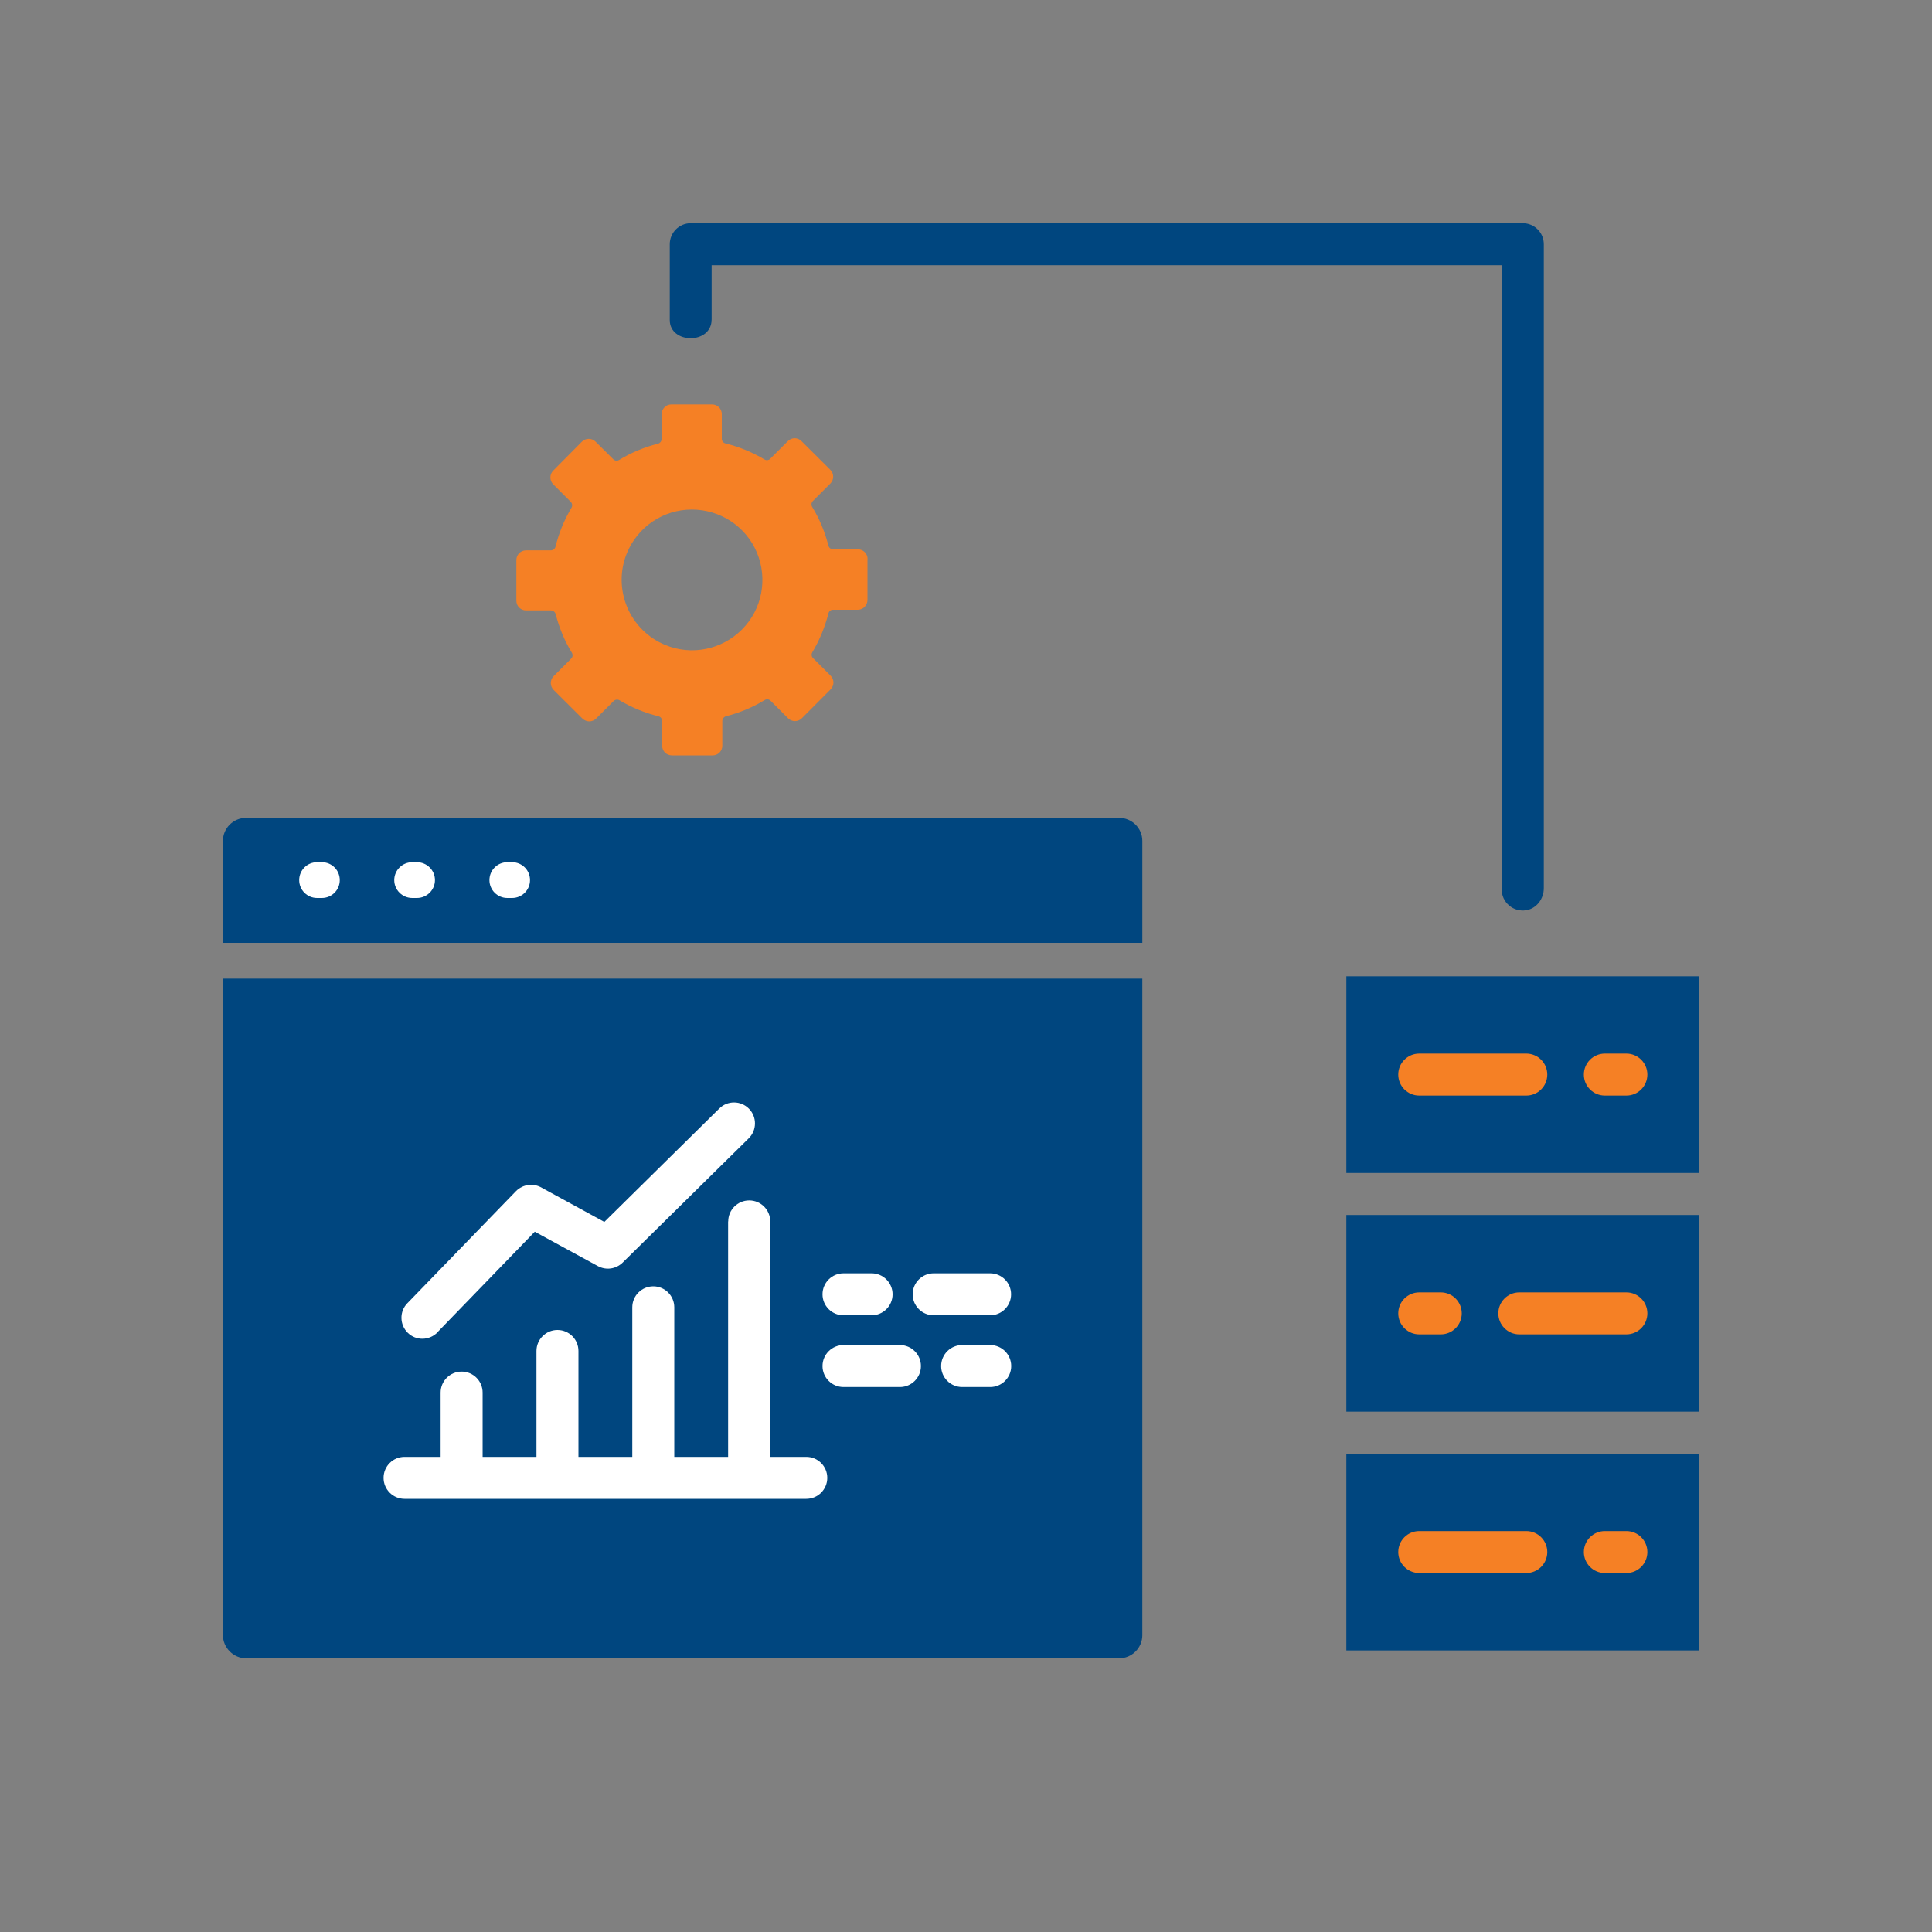 <?xml version="1.0" encoding="UTF-8"?>
<svg id="Layer_4" data-name="Layer 4" xmlns="http://www.w3.org/2000/svg" viewBox="0 0 150 150">
  <rect x="0" y="0" width="150" height="150" fill="#808080" stroke="none"/>
  <defs>
    <style>
      .cls-1, .cls-2, .cls-3 {
        fill-rule: evenodd;
      }

      .cls-1, .cls-4 {
        fill: #fff;
      }

      .cls-2, .cls-5 {
        fill: #f58025;
      }

      .cls-6, .cls-3 {
        fill: #00467f;
      }
    </style>
  </defs>
  <rect class="cls-5" x="106.42" y="79.43" width="22.61" height="7.83"/>
  <rect class="cls-5" x="106.42" y="97.75" width="22.61" height="7.83"/>
  <rect class="cls-5" x="106.42" y="116.59" width="22.61" height="7.83"/>
  <path class="cls-3" d="M131.93,112.87h-27.4v15.27h27.4v-15.27h0ZM131.93,94.33h-27.4v15.27h27.4v-15.27h0ZM104.53,91.07h27.4v-15.27h-27.4v15.27h0ZM118.5,81.8c.9,0,1.63.73,1.63,1.63s-.73,1.63-1.63,1.63h-8.31c-.9,0-1.63-.73-1.63-1.63s.73-1.63,1.63-1.63h8.31ZM126.27,81.8c.9,0,1.63.73,1.63,1.63s-.73,1.63-1.63,1.63h-1.67c-.9,0-1.63-.73-1.63-1.63s.73-1.63,1.63-1.63h1.67ZM117.96,103.6c-.9,0-1.63-.73-1.63-1.63s.73-1.63,1.63-1.63h8.31c.9,0,1.63.73,1.63,1.63s-.73,1.63-1.63,1.63h-8.31ZM110.19,103.6c-.9,0-1.63-.73-1.63-1.63s.73-1.63,1.63-1.63h1.67c.9,0,1.63.73,1.63,1.63s-.73,1.63-1.63,1.63h-1.67ZM118.5,118.87c.9,0,1.63.73,1.63,1.63s-.73,1.63-1.63,1.63h-8.31c-.9,0-1.63-.73-1.63-1.63s.73-1.63,1.63-1.63h8.31ZM126.27,118.87c.9,0,1.63.73,1.63,1.63s-.73,1.63-1.63,1.63h-1.67c-.9,0-1.63-.73-1.63-1.63s.73-1.63,1.63-1.63h1.67ZM52,24.81v-5.85c0-.9.73-1.63,1.63-1.63h64.6c.9,0,1.63.73,1.63,1.63v50.01c0,.81-.56,1.57-1.36,1.7-1.02.17-1.91-.62-1.91-1.61V20.59h-61.34v4.21h0c0,1.96-3.26,1.92-3.25.04v-.02h-.01Z"/>
  <path class="cls-6" d="M86.9,63.5H19.1c-.98,0-1.79.8-1.79,1.78v7.92h71.38v-7.92c0-.98-.81-1.78-1.79-1.78h0Z"/>
  <path class="cls-4" d="M24.99,69.72h-.37c-.77,0-1.39-.62-1.39-1.39s.62-1.39,1.39-1.39h.37c.77,0,1.39.62,1.39,1.39,0,.77-.62,1.39-1.39,1.39Z"/>
  <path class="cls-4" d="M32.37,69.72h-.36c-.77,0-1.4-.62-1.4-1.39s.63-1.39,1.4-1.39h.36c.77,0,1.4.62,1.4,1.39s-.63,1.39-1.4,1.39Z"/>
  <path class="cls-4" d="M39.76,69.72h-.37c-.77,0-1.39-.62-1.39-1.39s.62-1.39,1.39-1.39h.37c.77,0,1.39.62,1.39,1.39s-.62,1.39-1.39,1.39Z"/>
  <path class="cls-6" d="M17.31,126.96c0,.97.82,1.79,1.79,1.79h67.8c.98,0,1.79-.81,1.79-1.79v-50.98H17.31v50.98Z"/>
  <path class="cls-2" d="M67.36,43.4h0c0-.42-.34-.75-.75-.75h-1.92c-.17,0-.33-.12-.37-.28-.27-1.06-.69-2.08-1.26-3.01-.09-.14-.07-.34.05-.46l1.36-1.36h0c.29-.29.29-.77,0-1.06l-2.24-2.23h0c-.29-.3-.77-.3-1.06,0l-1.36,1.36c-.12.13-.31.15-.46.06-.94-.56-1.96-.98-3.02-1.24-.17-.04-.29-.19-.29-.36v-1.92c0-.42-.34-.75-.76-.75h-3.16c-.42,0-.75.35-.75.76v1.92h0c0,.17-.12.33-.29.37-1.06.27-2.08.69-3.01,1.26-.15.09-.34.07-.46-.06l-1.37-1.36c-.29-.29-.77-.29-1.06,0l-2.23,2.25c-.29.29-.29.77,0,1.06l1.36,1.36h0c.12.12.15.31.06.46-.28.47-.53.97-.74,1.48-.2.5-.37,1.01-.5,1.54-.04.17-.19.29-.37.29h-1.92c-.42,0-.75.34-.75.75h0s0,3.16,0,3.16h0c0,.42.34.75.75.75h1.93c.17,0,.32.12.37.28.27,1.06.69,2.08,1.26,3.01.09.15.07.34-.06.46l-1.36,1.36c-.29.29-.29.77,0,1.06l2.24,2.23h0c.3.29.77.29,1.06,0l1.36-1.36c.12-.12.31-.15.46-.06.94.56,1.96.98,3.02,1.24.17.04.29.19.29.37v1.92c0,.42.34.75.76.75h3.16s0,0,0,0c.42,0,.75-.34.75-.75v-1.92s0,0,0,0c0-.17.12-.32.28-.37,1.06-.27,2.08-.69,3.01-1.26.15-.09.34-.07.46.06l1.36,1.36c.29.29.77.29,1.06,0l2.24-2.25c.29-.3.29-.77,0-1.06l-1.36-1.36c-.13-.12-.15-.31-.06-.46.56-.94.98-1.96,1.25-3.02.04-.17.19-.29.36-.28h1.92c.42,0,.75-.35.75-.76v-3.16ZM57.61,48.87c-1.56,1.57-3.91,2.05-5.95,1.21-1.34-.55-2.41-1.61-2.97-2.95-.56-1.34-.57-2.84-.02-4.18h0c.84-2.05,2.83-3.39,5.04-3.39,2.21,0,4.21,1.31,5.06,3.35.85,2.04.4,4.39-1.16,5.96Z"/>
  <path class="cls-1" d="M56.54,94.83c0-.9.73-1.63,1.63-1.63s1.63.73,1.63,1.63v18.28h2.8c.9,0,1.63.73,1.63,1.63s-.73,1.63-1.63,1.63h-31.19c-.9,0-1.63-.73-1.63-1.63s.73-1.63,1.63-1.63h2.8v-4.99c0-.9.73-1.63,1.63-1.63s1.63.73,1.63,1.63v4.99h4.18v-8.22c0-.9.73-1.63,1.63-1.63s1.63.73,1.63,1.63v8.22h4.18v-11.61c0-.9.73-1.63,1.63-1.63s1.63.73,1.63,1.63v11.61h4.18v-18.28h0Z"/>
  <path class="cls-1" d="M72.49,102.12c-.9,0-1.63-.73-1.63-1.63s.73-1.63,1.63-1.63h4.38c.9,0,1.63.73,1.63,1.63s-.73,1.63-1.63,1.63h-4.38Z"/>
  <path class="cls-1" d="M65.49,102.12c-.9,0-1.63-.73-1.63-1.63s.73-1.63,1.63-1.63h2.18c.9,0,1.63.73,1.63,1.63s-.73,1.63-1.63,1.63h-2.18Z"/>
  <path class="cls-1" d="M74.7,107.69c-.9,0-1.63-.73-1.63-1.63s.73-1.63,1.63-1.63h2.18c.9,0,1.63.73,1.63,1.63s-.73,1.63-1.63,1.63h-2.18Z"/>
  <path class="cls-1" d="M65.49,107.69c-.9,0-1.63-.73-1.63-1.63s.73-1.63,1.63-1.63h4.38c.9,0,1.63.73,1.63,1.63s-.73,1.63-1.63,1.63h-4.38Z"/>
  <path class="cls-1" d="M33.96,103.45c-.63.64-1.66.66-2.3.03-.64-.63-.66-1.66-.03-2.3l8.43-8.7c.54-.55,1.38-.64,2.01-.26l4.85,2.65,8.93-8.81c.64-.63,1.67-.62,2.3.02.63.64.62,1.67-.02,2.3l-9.79,9.65h0c-.5.49-1.27.62-1.92.27l-4.9-2.67-7.57,7.82Z"/>
</svg>